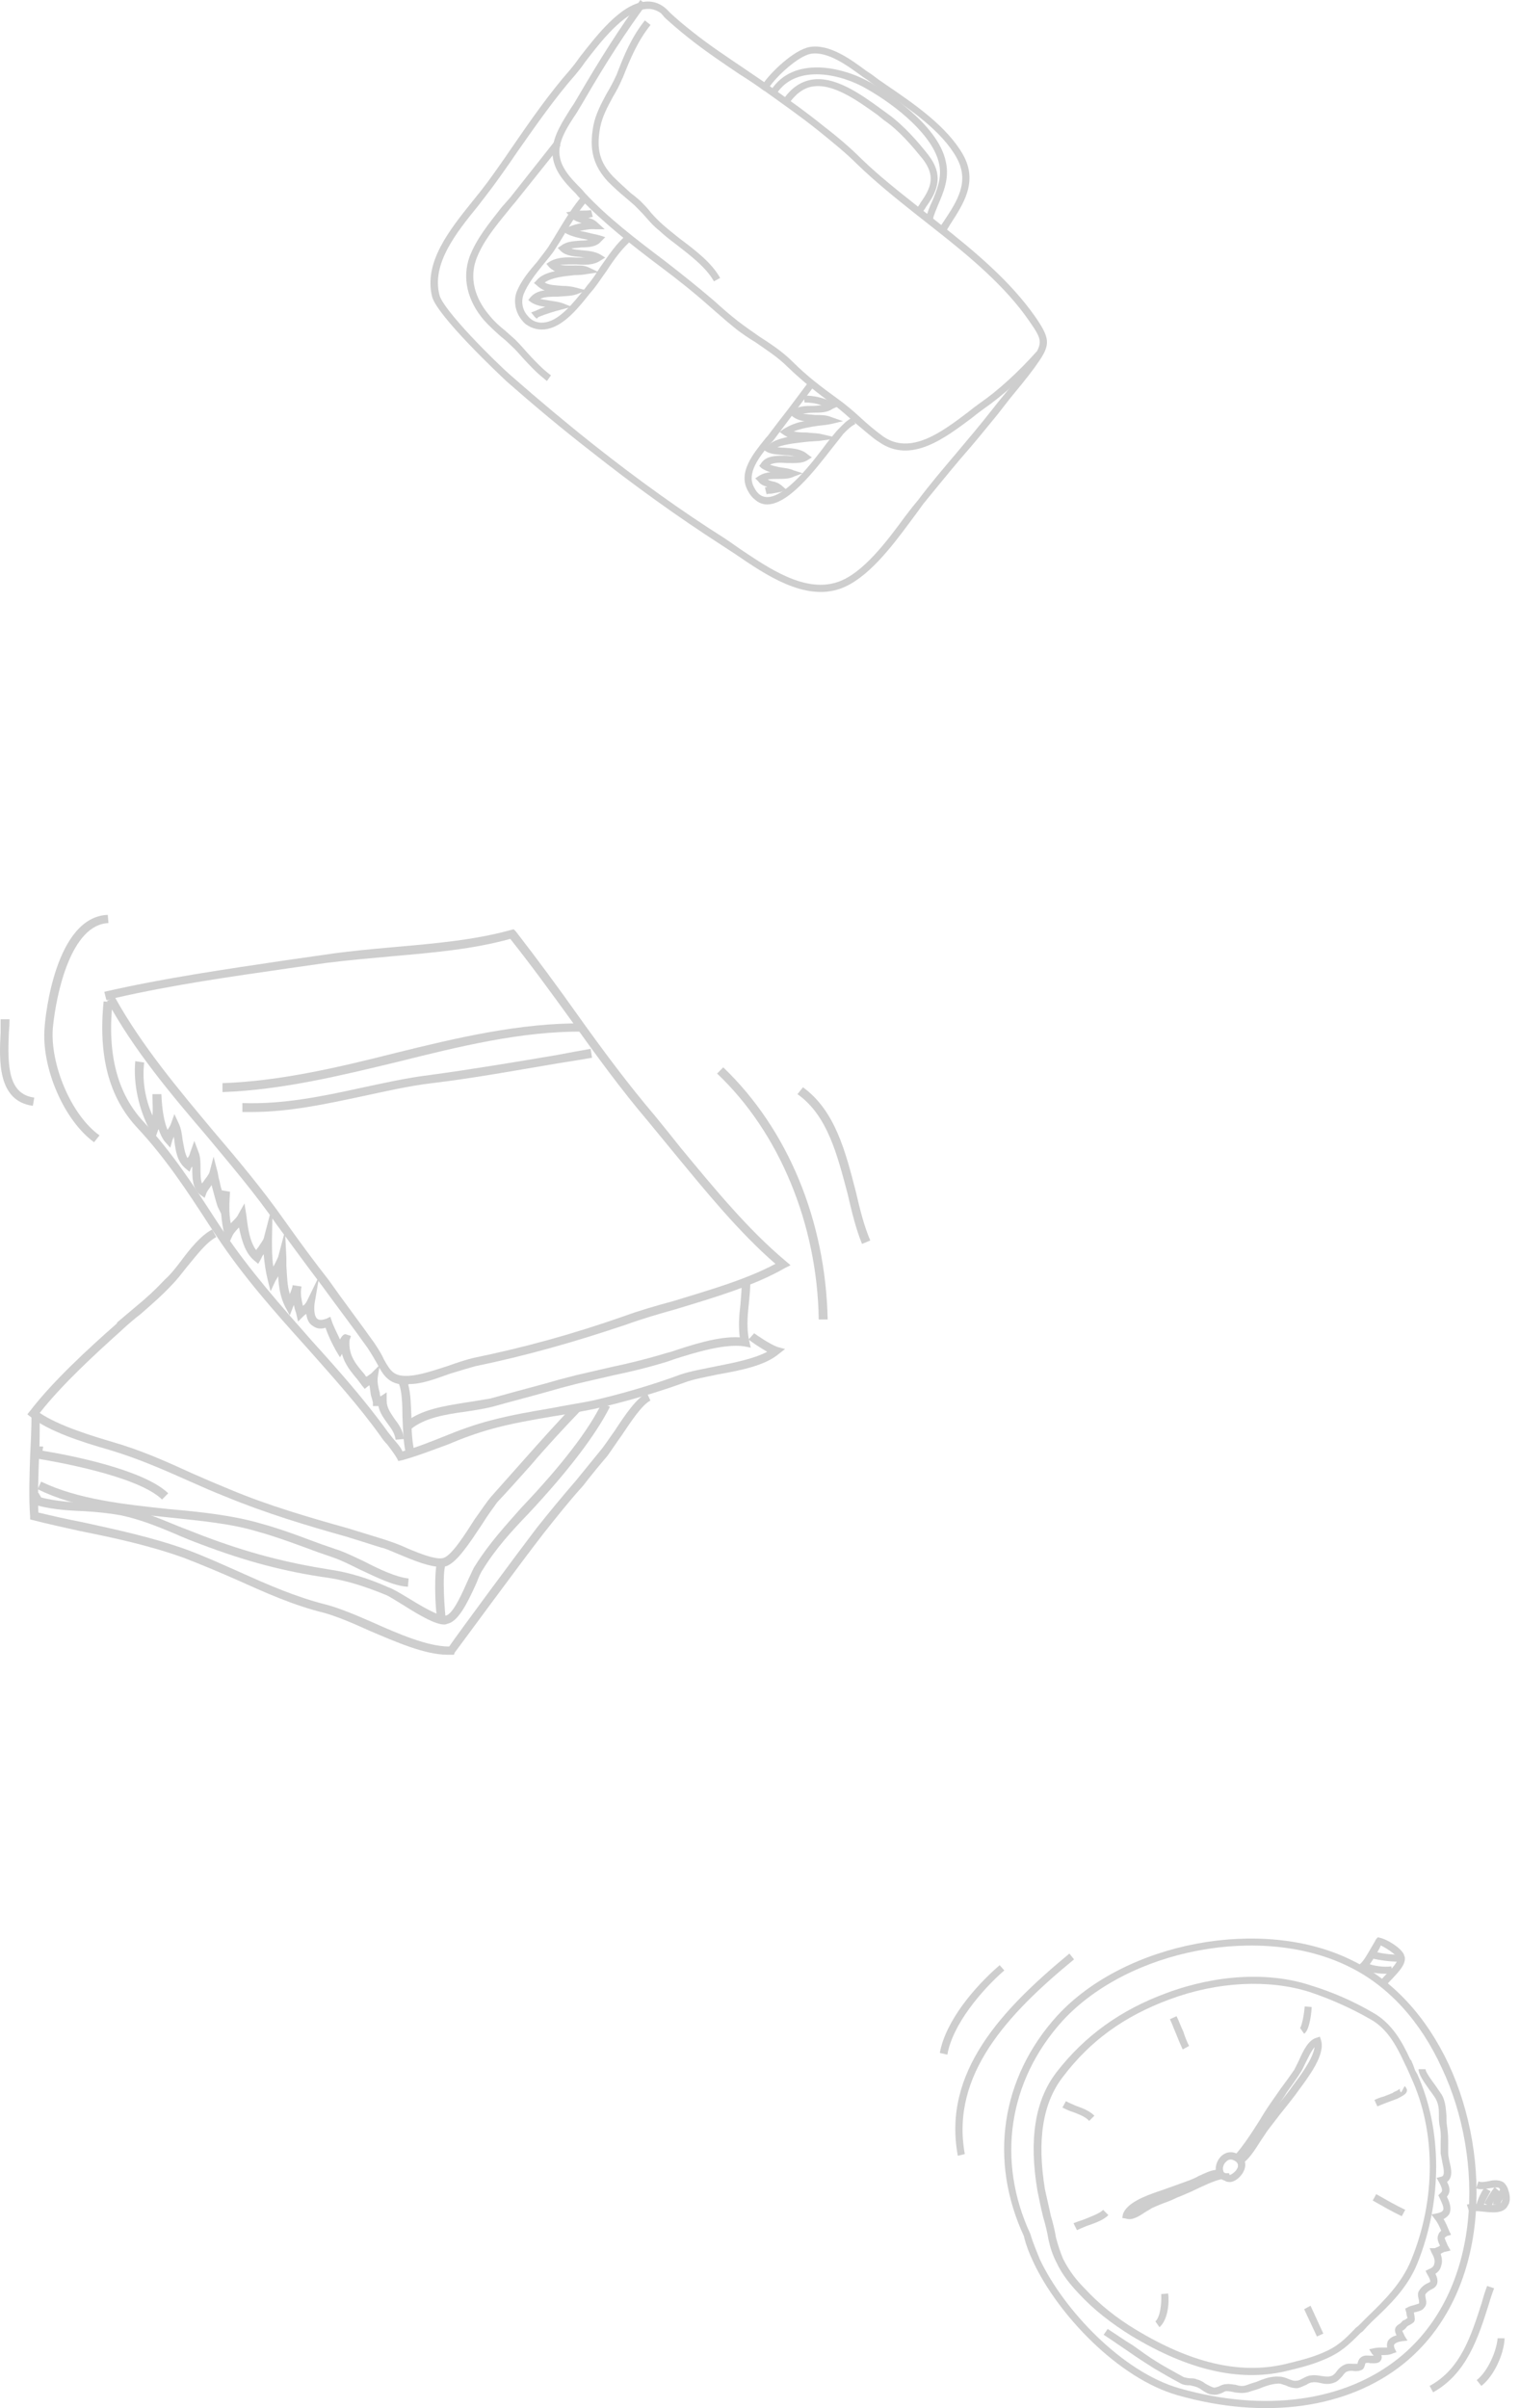 <svg width="113" height="179" viewBox="0 0 113 179" fill="none" xmlns="http://www.w3.org/2000/svg">
<g opacity="0.5">
<path fill-rule="evenodd" clip-rule="evenodd" d="M30.224 102.933C28.896 102.933 28.487 102.218 28.028 101.35C27.823 100.992 27.619 100.635 27.313 100.175C26.189 98.592 25.015 97.06 23.942 95.579C22.819 94.098 21.695 92.566 20.572 91.034C18.989 88.736 17.15 86.591 15.414 84.497C12.707 81.331 9.95 78.063 7.958 74.386L8.214 74.284C8.111 74.318 8.009 74.335 7.907 74.335L7.754 73.722C12.197 72.701 16.844 72.037 21.287 71.373C22.24 71.237 23.193 71.101 24.147 70.965C25.832 70.709 27.568 70.556 29.253 70.403C32.164 70.147 35.228 69.892 37.986 69.126L38.19 69.075L38.343 69.228C39.927 71.271 41.51 73.416 42.991 75.51C44.778 78.012 46.668 80.565 48.71 82.965C49.323 83.714 49.953 84.497 50.6 85.314C53.051 88.276 55.604 91.392 58.413 93.741L58.771 94.047L58.362 94.251C56.064 95.579 53.102 96.447 50.242 97.315C48.966 97.673 47.74 98.03 46.617 98.439C42.684 99.767 39.059 100.788 35.331 101.554C34.769 101.707 34.105 101.912 33.441 102.116C32.42 102.473 31.398 102.882 30.428 102.882C30.36 102.916 30.292 102.933 30.224 102.933ZM8.571 74.182C10.563 77.757 13.269 80.974 15.874 84.089C17.661 86.183 19.5 88.379 21.083 90.626C22.206 92.209 23.33 93.741 24.453 95.171C25.526 96.703 26.7 98.235 27.823 99.818C28.13 100.277 28.385 100.686 28.538 101.043C29.049 101.963 29.305 102.32 30.377 102.269C31.245 102.218 32.266 101.86 33.237 101.554C33.952 101.299 34.565 101.094 35.177 100.941C38.905 100.175 42.48 99.205 46.412 97.826C47.536 97.418 48.761 97.06 50.089 96.703C52.745 95.885 55.451 95.12 57.647 93.945C54.941 91.596 52.489 88.583 50.089 85.672C49.442 84.889 48.812 84.123 48.2 83.374C46.157 80.974 44.267 78.369 42.48 75.867C40.999 73.824 39.518 71.781 37.935 69.79C35.177 70.556 32.215 70.811 29.305 71.067C27.619 71.22 25.883 71.373 24.249 71.577C23.296 71.713 22.342 71.85 21.389 71.986C17.15 72.599 12.81 73.211 8.571 74.182Z" fill="#9E9E9E"/>
<path d="M29.611 108.601L29.509 108.397C29.305 108.04 29.05 107.733 28.794 107.376C28.624 107.206 28.471 107.018 28.335 106.814C26.701 104.516 24.709 102.32 22.768 100.124C20.419 97.52 18.019 94.813 16.079 91.851L15.568 91.085C13.883 88.481 12.3 86.081 10.206 83.834C8.112 81.587 7.295 78.522 7.703 74.437L8.367 74.488C7.959 78.369 8.725 81.28 10.665 83.374C12.81 85.672 14.393 88.123 16.079 90.728L16.589 91.494C18.53 94.404 20.93 97.111 23.228 99.716C25.169 101.86 27.16 104.107 28.846 106.457C28.982 106.627 29.118 106.797 29.254 106.967C29.509 107.274 29.765 107.529 29.918 107.886C30.99 107.58 32.012 107.171 33.033 106.763C34.157 106.303 35.28 105.895 36.455 105.588C37.987 105.18 39.519 104.924 41 104.669C42.021 104.465 43.042 104.312 44.064 104.107C46.055 103.648 48.404 102.984 50.6 102.167C51.366 101.911 52.286 101.758 53.256 101.554C54.584 101.299 56.065 100.992 57.035 100.482C56.422 100.124 55.809 99.716 55.656 99.562L56.065 99.103C56.269 99.256 57.239 99.92 57.801 100.124L58.363 100.277L57.903 100.635C56.882 101.503 55.094 101.86 53.358 102.167C52.388 102.371 51.52 102.524 50.856 102.78C48.609 103.597 46.209 104.261 44.217 104.72C43.196 104.924 42.123 105.129 41.102 105.282C39.621 105.537 38.089 105.793 36.608 106.201C35.484 106.508 34.361 106.916 33.288 107.376C32.165 107.784 30.99 108.244 29.867 108.55L29.611 108.601Z" fill="#9E9E9E"/>
<path d="M30.584 106.201L30.176 105.69C31.35 104.771 32.984 104.516 34.568 104.261C35.231 104.158 35.895 104.056 36.457 103.954C37.734 103.597 39.062 103.239 40.389 102.882C41.206 102.643 42.023 102.422 42.841 102.218C43.709 102.014 44.628 101.809 45.496 101.605C46.722 101.35 47.947 101.043 49.173 100.686C49.377 100.618 49.616 100.55 49.888 100.482C51.42 99.971 53.412 99.307 54.995 99.409C54.893 98.592 54.944 97.775 55.046 96.958C55.097 96.345 55.148 95.732 55.148 95.119L55.761 95.068C55.812 95.732 55.71 96.396 55.659 97.009C55.556 97.979 55.505 98.847 55.71 99.716L55.812 100.175L55.301 100.073C53.871 99.869 51.675 100.533 50.092 101.043C49.82 101.145 49.565 101.231 49.326 101.299C48.152 101.656 46.875 101.963 45.649 102.218C44.781 102.422 43.862 102.626 42.994 102.831C42.177 103.035 41.36 103.256 40.542 103.495C39.266 103.852 37.887 104.209 36.61 104.567C35.998 104.72 35.334 104.822 34.67 104.924C33.138 105.129 31.606 105.384 30.584 106.201Z" fill="#9E9E9E"/>
<path d="M30.277 108.397C29.971 107.478 29.971 106.354 29.919 105.282C29.919 104.312 29.868 103.392 29.664 102.882L30.226 102.626C30.532 103.239 30.532 104.209 30.583 105.282C30.583 106.303 30.634 107.376 30.89 108.193L30.277 108.397Z" fill="#9E9E9E"/>
<path d="M29.41 107.018C29.359 106.559 29.103 106.201 28.797 105.793C28.542 105.435 28.235 105.027 28.133 104.516C28.099 104.516 28.048 104.516 27.98 104.516H27.724V104.261C27.691 104.09 27.639 103.903 27.571 103.699C27.537 103.461 27.503 103.222 27.469 102.984C27.435 102.984 27.401 103.001 27.367 103.035L27.112 103.239L26.907 102.984C26.805 102.848 26.703 102.712 26.601 102.575C26.141 102.014 25.631 101.452 25.427 100.635L25.273 100.89L24.967 100.379C24.712 99.92 24.405 99.307 24.201 98.694C23.741 98.847 23.435 98.694 23.23 98.541C22.975 98.388 22.822 98.081 22.771 97.673C22.669 97.724 22.618 97.775 22.567 97.826L22.158 98.235L22.005 97.571C21.937 97.4 21.886 97.213 21.852 97.009C21.818 97.043 21.801 97.077 21.801 97.111L21.545 97.775L21.188 97.111C20.83 96.396 20.728 95.63 20.677 94.864C20.609 95 20.541 95.119 20.473 95.222L20.115 95.988L19.911 95.171C19.758 94.558 19.656 93.894 19.605 93.23C19.503 93.332 19.451 93.485 19.4 93.587L19.196 93.945L18.89 93.689C18.226 93.128 17.971 92.209 17.766 91.238C17.562 91.443 17.358 91.698 17.307 91.8L16.949 92.566L16.694 91.8C16.541 91.238 16.49 90.728 16.439 90.217L16.183 89.706C16.03 89.247 15.877 88.634 15.724 88.072C15.724 88.106 15.707 88.14 15.672 88.174C15.57 88.327 15.417 88.532 15.366 88.634L15.213 89.042L14.855 88.787C14.294 88.327 14.294 87.51 14.294 86.847C14.294 86.812 14.294 86.778 14.294 86.744C14.26 86.744 14.243 86.744 14.243 86.744L14.089 87.102L13.783 86.847C13.17 86.336 13.068 85.57 12.966 84.855C12.966 84.753 12.949 84.633 12.915 84.497C12.881 84.6 12.847 84.685 12.813 84.753L12.659 85.314L12.251 84.855C12.081 84.65 11.928 84.344 11.791 83.936C11.757 83.97 11.74 84.004 11.74 84.038L11.485 84.753L11.178 84.089C10.31 82.455 9.902 80.565 10.055 78.88L10.719 78.982C10.566 80.259 10.77 81.638 11.332 82.914C11.383 82.455 11.332 81.944 11.332 81.433V81.331H11.996C12.047 82.506 12.2 83.374 12.455 83.987C12.557 83.834 12.659 83.68 12.711 83.527L12.966 82.812L13.272 83.476C13.477 83.885 13.528 84.344 13.579 84.753C13.681 85.263 13.732 85.723 13.936 86.08C14.038 85.978 14.089 85.876 14.14 85.672L14.447 84.804L14.753 85.621C14.906 85.978 14.906 86.438 14.906 86.847C14.906 87.255 14.906 87.663 15.009 87.97C15.077 87.902 15.128 87.834 15.162 87.766C15.315 87.561 15.519 87.306 15.57 87.153L15.877 85.978L16.183 87.153C16.217 87.391 16.268 87.629 16.336 87.868C16.37 88.072 16.422 88.276 16.49 88.481L17.102 88.583C17.051 89.349 17 90.166 17.154 90.932C17.188 90.898 17.222 90.864 17.256 90.83C17.46 90.626 17.664 90.421 17.715 90.268L18.175 89.451L18.328 90.421C18.43 91.34 18.583 92.311 19.043 92.924C19.077 92.855 19.128 92.787 19.196 92.719C19.349 92.464 19.554 92.209 19.605 92.055L20.269 89.502L20.218 92.157C20.218 92.821 20.218 93.536 20.32 94.149C20.473 93.894 20.575 93.638 20.677 93.434L21.188 91.494L21.29 93.485C21.29 93.689 21.29 93.894 21.29 94.098C21.341 94.813 21.341 95.528 21.545 96.192C21.647 95.936 21.75 95.681 21.75 95.528L22.413 95.63C22.311 96.141 22.413 96.6 22.516 97.06C22.618 97.009 22.72 96.907 22.822 96.703L23.741 94.813L23.384 96.907C23.333 97.418 23.384 97.877 23.588 98.03C23.792 98.183 24.048 98.081 24.252 98.03L24.558 97.877L24.66 98.183C24.814 98.643 25.069 99.103 25.273 99.562C25.529 99.103 25.682 99.154 25.784 99.205L26.09 99.307L25.988 99.613C25.886 100.737 26.448 101.401 27.112 102.167C27.146 102.235 27.18 102.286 27.214 102.32C27.248 102.32 27.265 102.32 27.265 102.32C27.367 102.269 27.469 102.167 27.571 102.116L28.235 101.452L28.082 102.371C28.031 102.729 28.133 103.188 28.235 103.546C28.235 103.648 28.252 103.733 28.286 103.801L28.746 103.495V104.107C28.746 104.618 29.001 104.976 29.308 105.435C29.614 105.844 29.971 106.303 30.023 106.967L29.41 107.018Z" fill="#9E9E9E"/>
<path d="M16.539 81.178V80.514C20.829 80.361 25.169 79.339 29.408 78.267C33.953 77.143 38.703 76.02 43.35 76.071V76.684C38.805 76.633 34.055 77.807 29.561 78.931C25.323 79.952 20.931 81.025 16.539 81.178Z" fill="#9E9E9E"/>
<path d="M18.683 82.659C18.479 82.659 18.258 82.659 18.02 82.659V81.995C21.084 82.097 23.994 81.484 26.803 80.872C28.488 80.514 30.276 80.106 32.012 79.901C35.025 79.493 38.396 78.931 41.409 78.42C42.294 78.25 43.128 78.097 43.911 77.961L44.013 78.625C43.23 78.761 42.396 78.897 41.511 79.033C38.498 79.544 35.127 80.157 32.114 80.514C30.378 80.718 28.642 81.127 26.956 81.484C24.301 82.046 21.543 82.659 18.683 82.659Z" fill="#9E9E9E"/>
<path d="M6.992 84.906C4.745 83.272 3.059 79.34 3.315 76.378C3.366 75.509 4.132 68.156 8.013 68.002L8.064 68.615C5.306 68.717 4.183 73.773 3.927 76.429C3.723 79.135 5.306 82.914 7.4 84.395L6.992 84.906Z" fill="#9E9E9E"/>
<path d="M2.445 82.199C-0.211 81.842 -0.058 78.778 0.045 76.735C0.045 76.395 0.045 76.071 0.045 75.765H0.709C0.709 76.071 0.691 76.412 0.657 76.786C0.555 79.237 0.606 81.331 2.547 81.587L2.445 82.199Z" fill="#9E9E9E"/>
<path d="M60.867 98.081C60.764 91.034 57.956 84.191 53.309 79.799L53.768 79.339C58.569 83.936 61.377 90.728 61.531 98.081H60.867Z" fill="#9E9E9E"/>
<path d="M64.085 92.464C63.626 91.34 63.319 90.064 63.013 88.736C62.247 85.876 61.532 82.914 59.285 81.331L59.694 80.82C62.094 82.557 62.86 85.621 63.626 88.583C63.932 89.91 64.239 91.136 64.698 92.208L64.085 92.464Z" fill="#9E9E9E"/>
<path d="M32.727 116.466C31.961 116.466 30.889 116.057 29.561 115.495C29.05 115.291 28.642 115.087 28.335 115.036C27.484 114.763 26.616 114.491 25.731 114.219C22.82 113.402 19.756 112.482 16.794 111.257C15.874 110.899 14.955 110.491 14.036 110.082C12.095 109.214 10.206 108.397 8.163 107.784C6.018 107.171 3.669 106.405 2.291 105.333L2.035 105.129L2.239 104.873C3.925 102.677 6.529 100.277 8.674 98.388L8.725 98.285C9.168 97.911 9.61 97.537 10.053 97.162C10.87 96.498 11.585 95.834 12.3 95.068C12.657 94.762 13.015 94.302 13.372 93.843C14.087 92.872 14.904 91.851 15.772 91.391L16.079 91.953C15.313 92.362 14.598 93.332 13.832 94.251C13.474 94.711 13.117 95.17 12.759 95.528C12.044 96.294 11.278 96.958 10.461 97.673C10.019 98.013 9.576 98.388 9.134 98.796L9.083 98.847C7.091 100.635 4.589 102.933 2.954 105.026C4.384 105.997 6.938 106.763 8.317 107.171C10.461 107.784 12.402 108.652 14.291 109.52C15.211 109.929 16.13 110.32 17.049 110.695C19.96 111.921 22.973 112.789 25.884 113.606C26.769 113.878 27.654 114.151 28.539 114.423C28.846 114.525 29.305 114.678 29.816 114.883C30.837 115.342 32.42 116.006 32.982 115.802C33.595 115.597 34.565 114.065 35.28 112.942C35.791 112.227 36.2 111.614 36.506 111.257C37.323 110.338 38.14 109.418 38.957 108.499C40.183 107.12 41.459 105.69 42.685 104.414L43.145 104.873C41.919 106.15 40.642 107.529 39.468 108.908C38.651 109.827 37.783 110.797 36.965 111.665C36.71 112.023 36.251 112.636 35.842 113.299C34.923 114.678 34.004 116.108 33.187 116.415C33.05 116.449 32.897 116.466 32.727 116.466Z" fill="#9E9E9E"/>
<path d="M33.288 123.002C31.603 123.002 29.509 122.083 27.466 121.215C26.241 120.653 25.015 120.143 24.096 119.887C21.798 119.326 19.653 118.355 17.61 117.436C16.333 116.874 15.006 116.313 13.678 115.802C11.124 114.883 8.52 114.321 5.967 113.81C4.843 113.555 3.618 113.3 2.443 112.993L2.239 112.942V112.738C2.137 111.308 2.188 109.776 2.239 108.244C2.29 107.223 2.341 106.201 2.341 105.231H2.954C2.954 106.201 2.954 107.274 2.903 108.295C2.851 109.674 2.8 111.104 2.851 112.431C3.924 112.687 5.047 112.942 6.12 113.146C8.673 113.708 11.329 114.27 13.882 115.189C15.261 115.7 16.589 116.313 17.865 116.874C19.908 117.794 22.002 118.713 24.249 119.275C25.219 119.53 26.445 120.041 27.721 120.602C29.662 121.47 31.807 122.39 33.39 122.39C34.054 121.419 38.395 115.547 39.876 113.606C40.846 112.38 41.867 111.155 42.838 110.031C43.45 109.282 44.046 108.55 44.625 107.835C44.931 107.478 45.289 106.916 45.697 106.354C46.463 105.18 47.331 103.903 48.098 103.546L48.353 104.107C47.74 104.414 46.923 105.639 46.208 106.712C45.8 107.274 45.442 107.835 45.136 108.244C44.523 108.959 43.927 109.691 43.348 110.44C42.327 111.563 41.357 112.789 40.386 114.015C38.752 116.108 33.85 122.798 33.799 122.849L33.748 123.002H33.594C33.492 123.002 33.39 123.002 33.288 123.002Z" fill="#9E9E9E"/>
<path d="M33.035 120.755C32.372 120.755 31.299 120.143 29.92 119.274C29.41 118.968 28.95 118.662 28.695 118.559C27.214 117.947 25.784 117.487 24.405 117.283C21.137 116.823 18.277 116.057 14.906 114.78C14.26 114.542 13.63 114.287 13.017 114.014C11.689 113.453 10.412 112.942 8.983 112.636C8.114 112.482 7.195 112.38 6.225 112.329C4.897 112.278 3.518 112.176 2.344 111.767L2.497 111.155C2.548 111.155 2.548 111.155 2.65 111.104C2.718 111.069 2.786 111.018 2.854 110.95L3.059 111.308C4.029 111.563 5.152 111.665 6.276 111.716C7.246 111.767 8.217 111.818 9.085 112.023C10.617 112.329 11.893 112.891 13.272 113.453C13.885 113.691 14.498 113.929 15.111 114.168C18.481 115.444 21.29 116.159 24.507 116.67C25.937 116.874 27.418 117.334 28.899 117.998C29.205 118.1 29.716 118.406 30.227 118.713C31.146 119.274 32.627 120.194 33.138 120.091C33.699 119.989 34.414 118.304 34.823 117.385C35.027 116.976 35.18 116.568 35.334 116.364C36.355 114.729 37.581 113.402 38.755 112.074C41.768 108.908 43.76 106.303 44.73 104.312L45.343 104.567C44.322 106.61 42.279 109.316 39.266 112.533C38.04 113.81 36.866 115.087 35.895 116.67C35.742 116.874 35.589 117.232 35.436 117.64C34.721 119.223 34.057 120.551 33.24 120.704C33.172 120.738 33.104 120.755 33.035 120.755Z" fill="#9E9E9E"/>
<path d="M32.933 120.704L32.575 120.602C32.541 120.568 32.524 120.5 32.524 120.398C32.32 119.53 32.269 116.67 32.524 116.006L33.137 116.261C32.831 116.976 33.086 119.989 33.137 120.347L32.831 120.398H33.137L32.933 120.704Z" fill="#9E9E9E"/>
<path d="M12.047 111.461C10.208 109.674 3.876 108.601 2.599 108.397L2.344 108.346V108.091C2.344 107.92 2.395 107.784 2.497 107.682C2.633 107.546 2.871 107.495 3.212 107.529L3.161 107.835C5.357 108.193 10.719 109.265 12.506 111.001L12.047 111.461Z" fill="#9E9E9E"/>
<path d="M30.326 117.947C29.254 117.896 27.977 117.232 26.752 116.67C26.037 116.313 25.322 115.955 24.709 115.751C23.994 115.512 23.279 115.257 22.564 114.985C21.441 114.576 20.317 114.168 19.194 113.861C17.202 113.248 14.904 113.044 12.504 112.789C9.133 112.431 5.661 112.125 2.801 110.695L3.056 110.133C5.814 111.461 9.235 111.819 12.555 112.176C14.904 112.38 17.304 112.636 19.398 113.248C20.521 113.555 21.696 113.963 22.768 114.372C23.483 114.644 24.198 114.9 24.913 115.138C25.577 115.342 26.292 115.7 27.058 116.057C28.233 116.67 29.458 117.232 30.377 117.334L30.326 117.947Z" fill="#9E9E9E"/>
</g>
<g opacity="0.5">
<path d="M68.853 16.117C68.979 15.739 69.106 15.36 69.274 15.024C69.653 14.14 70.031 13.214 69.821 12.204C69.4 10.101 66.665 7.871 64.435 6.608C62.584 5.514 59.218 4.715 57.745 6.945L57.324 6.692C59.007 4.126 62.668 4.967 64.73 6.145C65.529 6.608 69.779 9.175 70.326 12.078C70.578 13.256 70.157 14.266 69.737 15.234C69.611 15.57 69.442 15.907 69.358 16.286L68.853 16.117Z" fill="#9E9E9E"/>
<path fill-rule="evenodd" clip-rule="evenodd" d="M43.861 33.495C41.8 31.896 39.738 30.171 37.676 28.362C37.087 27.815 32.501 23.481 32.122 22.05C31.491 19.484 33.427 17.085 35.11 14.982C35.502 14.505 35.867 14.042 36.204 13.593C36.821 12.752 37.424 11.896 38.013 11.026C39.401 9.007 40.832 6.945 42.389 5.178C42.557 4.967 42.81 4.673 43.062 4.294C44.282 2.737 46.092 0.339 47.901 0.129C48.616 0.044 49.247 0.297 49.794 0.928C50.271 1.377 50.832 1.854 51.477 2.359C52.74 3.368 54.086 4.252 55.264 5.052C55.937 5.514 56.569 5.935 57.115 6.314L57.158 6.356C58.504 7.324 59.893 8.291 61.239 9.385C62.333 10.227 63.259 11.026 64.058 11.826C65.405 13.13 66.919 14.308 68.35 15.444L69.738 16.538C72.516 18.726 75.124 20.914 76.975 23.565C78.196 25.332 78.07 25.711 76.891 27.352C76.302 28.151 75.671 28.909 75.082 29.624C74.773 30.017 74.479 30.395 74.198 30.76C73.273 31.896 72.347 33.032 71.421 34.084C70.496 35.178 69.57 36.314 68.644 37.45C68.364 37.843 68.055 38.264 67.719 38.713C66.288 40.648 64.479 43.046 62.459 43.762C59.808 44.687 56.947 42.752 54.675 41.195C54.282 40.943 53.918 40.704 53.581 40.48C50.383 38.418 47.101 36.062 43.861 33.495ZM49.121 0.97C48.756 0.718 48.378 0.62 47.985 0.676C46.386 0.844 44.577 3.2 43.483 4.631C43.23 5.009 42.978 5.304 42.81 5.514C41.253 7.282 39.822 9.343 38.434 11.321C37.845 12.191 37.242 13.046 36.624 13.888C36.288 14.336 35.923 14.813 35.53 15.318C33.889 17.338 32.08 19.61 32.669 21.924C32.922 23.018 36.751 26.847 38.013 27.941C40.075 29.75 42.136 31.476 44.156 33.074C47.396 35.641 50.678 37.997 53.876 40.017C54.212 40.241 54.577 40.494 54.97 40.774C57.158 42.247 59.85 44.098 62.291 43.257C64.142 42.626 65.909 40.269 67.298 38.376C67.635 37.927 67.957 37.52 68.266 37.156C69.149 35.978 70.117 34.842 71.043 33.748C71.926 32.696 72.894 31.56 73.778 30.424C74.058 30.059 74.353 29.694 74.661 29.33C75.293 28.572 75.882 27.815 76.471 27.057C77.565 25.501 77.565 25.374 76.513 23.86C74.746 21.293 72.137 19.105 69.402 16.959L68.013 15.865C66.583 14.729 65.068 13.509 63.721 12.204C62.922 11.405 61.996 10.648 60.902 9.764C59.598 8.712 58.209 7.744 56.863 6.777L56.779 6.735C56.274 6.356 55.643 5.935 54.97 5.514C53.791 4.715 52.403 3.789 51.141 2.779C50.51 2.275 49.92 1.77 49.416 1.307C49.303 1.167 49.205 1.054 49.121 0.97Z" fill="#9E9E9E"/>
<path d="M64.732 32.401C64.311 32.065 63.933 31.728 63.512 31.391C63.007 30.928 62.502 30.466 61.913 30.045C60.693 29.161 59.641 28.32 58.547 27.268C57.832 26.553 57.032 26.048 56.191 25.459C55.644 25.122 55.055 24.743 54.508 24.28C53.877 23.776 53.33 23.271 52.74 22.766C51.604 21.756 50.342 20.746 49.038 19.778C46.976 18.221 44.872 16.581 43.105 14.729C42.993 14.617 42.895 14.505 42.81 14.393C41.927 13.509 40.959 12.499 41.085 11.069C41.169 10.017 41.843 9.007 42.39 8.123C42.586 7.843 42.754 7.576 42.895 7.324C44.662 4.294 46.135 1.98 47.607 0.002L48.028 0.339C46.597 2.275 45.083 4.589 43.358 7.576C43.189 7.857 43.021 8.137 42.853 8.418C42.264 9.301 41.674 10.185 41.59 11.111C41.506 12.289 42.348 13.172 43.189 14.014C43.301 14.126 43.4 14.238 43.484 14.351C45.209 16.202 47.313 17.801 49.374 19.358C50.679 20.367 51.941 21.377 53.119 22.387C53.666 22.892 54.255 23.397 54.844 23.86C55.391 24.28 55.938 24.659 56.485 25.038C57.327 25.585 58.168 26.132 58.926 26.889C59.978 27.941 61.029 28.741 62.25 29.624C62.839 30.045 63.386 30.508 63.891 30.971C64.48 31.518 65.027 31.98 65.658 32.443C67.72 33.874 70.076 32.065 71.969 30.634C72.278 30.381 72.572 30.157 72.853 29.961C74.199 29.035 75.756 27.605 77.061 26.132L77.439 26.511C76.135 27.983 74.536 29.414 73.147 30.381C72.867 30.578 72.572 30.802 72.264 31.055C70.244 32.569 67.72 34.505 65.363 32.864C65.139 32.724 64.929 32.569 64.732 32.401Z" fill="#9E9E9E"/>
<path d="M69.823 16.959C69.935 16.791 70.047 16.622 70.16 16.454C71.169 14.94 72.095 13.509 71.127 11.742C70.034 9.764 67.719 8.165 65.657 6.777C65.237 6.496 64.844 6.216 64.479 5.935L64.101 5.683C63.007 4.883 61.534 3.789 60.272 4C59.346 4.168 57.705 5.683 57.158 6.524L56.695 6.272C57.242 5.43 59.01 3.705 60.188 3.495C61.66 3.242 63.259 4.42 64.395 5.262L64.774 5.514C65.139 5.795 65.531 6.075 65.952 6.356C68.056 7.786 70.412 9.427 71.59 11.489C72.726 13.509 71.632 15.15 70.623 16.707C70.51 16.903 70.398 17.085 70.286 17.254L69.823 16.959Z" fill="#9E9E9E"/>
<path d="M68.477 15.907L68.098 15.528C68.224 15.402 68.35 15.234 68.435 15.066C69.276 13.887 69.528 13.046 68.603 11.826C67.846 10.9 66.878 9.722 65.7 8.922L65.237 8.544C63.764 7.492 61.913 6.145 60.356 6.44C59.683 6.566 59.094 7.029 58.589 7.786L58.168 7.492C58.729 6.622 59.43 6.103 60.272 5.935C62.039 5.598 63.974 6.987 65.531 8.123L65.994 8.46C67.214 9.343 68.266 10.563 69.024 11.531C70.118 12.962 69.781 14.098 68.855 15.36C68.771 15.528 68.603 15.739 68.477 15.907Z" fill="#9E9E9E"/>
<path d="M39.107 24.112C38.995 24.028 38.897 23.93 38.813 23.817C38.308 23.228 38.139 22.345 38.434 21.63C38.771 20.83 39.36 20.115 39.949 19.442C40.285 18.979 40.622 18.6 40.874 18.179C41.071 17.871 41.267 17.548 41.464 17.211C42.053 16.244 42.642 15.276 43.315 14.519L43.694 14.897C43.062 15.613 42.473 16.538 41.926 17.464C41.73 17.8 41.52 18.137 41.295 18.474C41.043 18.895 40.664 19.315 40.327 19.736C39.78 20.409 39.233 21.125 38.939 21.84C38.728 22.387 38.813 23.018 39.233 23.481C39.57 23.902 40.075 24.07 40.622 23.944C41.674 23.733 42.684 22.429 43.441 21.503L43.694 21.167C44.03 20.788 44.325 20.325 44.619 19.862C45.25 18.979 45.839 18.053 46.639 17.422L46.975 17.843C46.26 18.432 45.629 19.315 45.082 20.157C44.745 20.62 44.451 21.082 44.114 21.503L43.862 21.798C43.062 22.808 41.968 24.196 40.706 24.449C40.159 24.575 39.57 24.449 39.107 24.112Z" fill="#9E9E9E"/>
<path d="M56.147 37.156C55.923 36.987 55.74 36.763 55.6 36.483C54.843 35.136 55.979 33.748 56.821 32.696C56.905 32.583 56.989 32.485 57.073 32.401C57.578 31.728 58.083 31.069 58.588 30.424C59.093 29.75 59.597 29.077 60.102 28.404L60.523 28.698C60.018 29.372 59.513 30.045 59.008 30.718C58.504 31.391 57.999 32.064 57.494 32.738C57.41 32.822 57.311 32.92 57.199 33.032C56.442 34 55.474 35.178 56.063 36.23C56.288 36.679 56.582 36.917 56.947 36.945C58.335 37.072 60.397 34.379 61.491 32.906C61.87 32.443 62.122 32.106 62.333 31.896C62.711 31.517 62.922 31.265 63.342 31.055L63.595 31.517C63.258 31.686 63.048 31.896 62.711 32.233C62.543 32.443 62.248 32.822 61.912 33.243C60.565 34.968 58.546 37.618 56.905 37.492C56.624 37.464 56.372 37.352 56.147 37.156Z" fill="#9E9E9E"/>
<path d="M53.075 20.914C52.486 19.862 51.308 18.979 50.172 18.095C49.751 17.787 49.359 17.464 48.994 17.127C48.615 16.833 48.321 16.496 48.026 16.16C47.774 15.865 47.479 15.571 47.185 15.276C46.988 15.108 46.778 14.925 46.554 14.729C46.091 14.35 45.628 13.93 45.207 13.509C44.113 12.331 43.777 11.111 44.113 9.343C44.282 8.46 44.702 7.702 45.081 6.987C45.333 6.566 45.586 6.103 45.796 5.641L45.838 5.556C46.385 4.126 46.932 2.779 47.942 1.517L48.363 1.854C47.395 3.074 46.89 4.294 46.301 5.767L46.259 5.851C46.049 6.356 45.796 6.819 45.544 7.239C45.165 7.955 44.786 8.628 44.618 9.47C44.324 11.068 44.576 12.078 45.586 13.13C46.007 13.551 46.427 13.93 46.89 14.35C47.115 14.519 47.339 14.701 47.563 14.897C47.858 15.192 48.153 15.486 48.405 15.823C48.7 16.16 48.994 16.454 49.331 16.749C49.667 17.043 50.088 17.38 50.509 17.716C51.687 18.6 52.907 19.526 53.538 20.662L53.075 20.914Z" fill="#9E9E9E"/>
<path d="M39.905 23.691C39.877 23.663 39.862 23.649 39.862 23.649C39.82 23.607 39.736 23.565 39.694 23.481L39.484 23.228L39.82 23.102C40.045 22.99 40.283 22.892 40.536 22.807C40.199 22.765 39.82 22.681 39.484 22.471L39.273 22.302L39.442 22.092C39.694 21.797 40.073 21.629 40.494 21.587C40.269 21.503 40.073 21.377 39.905 21.209L39.694 21.04L39.862 20.872C40.199 20.451 40.704 20.283 41.251 20.157C41.083 20.072 40.943 19.974 40.83 19.862L40.62 19.61L40.872 19.441C41.461 19.105 42.177 19.105 42.85 19.147C43.074 19.147 43.299 19.147 43.523 19.147C43.411 19.147 43.299 19.133 43.187 19.105C42.639 19.063 42.05 19.02 41.672 18.642L41.461 18.431L41.714 18.263C42.135 17.927 42.682 17.927 43.187 17.884C43.383 17.884 43.565 17.87 43.733 17.842C43.706 17.842 43.663 17.828 43.607 17.8C43.102 17.716 42.555 17.59 42.135 17.38L41.672 17.127L42.177 16.917C42.513 16.748 42.85 16.664 43.229 16.58C42.976 16.496 42.682 16.412 42.429 16.159L42.093 15.781L42.597 15.697C42.808 15.654 43.06 15.654 43.271 15.654C43.523 15.654 43.733 15.654 43.944 15.612L44.07 16.117C43.958 16.145 43.846 16.173 43.733 16.201C43.986 16.243 44.238 16.37 44.449 16.58L44.954 17.043H44.281C43.902 17.001 43.481 17.085 43.102 17.169C43.299 17.197 43.509 17.239 43.733 17.295C44.028 17.38 44.323 17.422 44.617 17.506L44.996 17.632L44.701 17.927C44.365 18.347 43.776 18.389 43.229 18.389C42.934 18.431 42.682 18.431 42.471 18.474C42.682 18.558 42.976 18.558 43.229 18.6C43.733 18.642 44.238 18.684 44.659 18.936L44.996 19.147L44.659 19.357C44.112 19.736 43.439 19.694 42.808 19.652C42.387 19.652 42.008 19.652 41.63 19.694C41.882 19.736 42.177 19.736 42.471 19.736C42.892 19.736 43.355 19.694 43.733 19.862L44.533 20.241L43.649 20.367C43.369 20.423 43.06 20.451 42.724 20.451C41.924 20.535 41.041 20.619 40.494 20.998C40.83 21.209 41.335 21.208 41.798 21.25C42.135 21.25 42.513 21.293 42.808 21.377L43.607 21.587L42.85 21.882C42.471 22.008 42.008 22.008 41.504 22.05C40.999 22.05 40.494 22.05 40.157 22.218C40.367 22.26 40.62 22.302 40.872 22.345C41.167 22.387 41.461 22.429 41.756 22.513L42.513 22.807L41.714 23.018C41.209 23.144 40.536 23.354 40.031 23.565L39.905 23.691Z" fill="#9E9E9E"/>
<path d="M56.99 36.735L56.864 36.23C56.92 36.23 56.976 36.216 57.032 36.188C56.78 36.104 56.527 36.02 56.359 35.767L56.148 35.557L56.401 35.388C56.653 35.22 56.948 35.136 57.285 35.094C57.032 35.052 56.822 34.925 56.611 34.799L56.443 34.631L56.569 34.463C56.948 33.831 57.789 33.874 58.505 33.874C58.701 33.902 58.897 33.916 59.094 33.916C58.841 33.874 58.589 33.831 58.336 33.831C57.916 33.789 57.453 33.789 57.074 33.621L56.78 33.453L56.99 33.2C57.327 32.822 57.916 32.611 58.547 32.485C58.435 32.429 58.336 32.373 58.252 32.317L57.958 32.106L58.252 31.896C58.715 31.602 59.262 31.391 59.809 31.307C59.472 31.265 59.136 31.139 58.883 30.928L58.631 30.718L58.883 30.55C59.304 30.171 59.893 30.171 60.44 30.171C60.651 30.171 60.903 30.129 61.071 30.129C60.651 29.96 60.146 29.918 59.809 29.918L59.767 29.413C60.356 29.371 61.408 29.582 61.955 29.96L62.292 30.213L61.913 30.381C61.492 30.676 60.987 30.676 60.482 30.676C60.188 30.676 59.935 30.718 59.683 30.76C59.977 30.802 60.272 30.802 60.566 30.844C60.987 30.844 61.45 30.844 61.829 31.012L62.67 31.307L61.787 31.517C61.506 31.573 61.198 31.616 60.861 31.644C60.23 31.728 59.557 31.854 59.01 32.064C59.304 32.148 59.641 32.148 59.977 32.148C60.272 32.191 60.608 32.191 60.903 32.233L62.376 32.569L60.861 32.78C60.651 32.78 60.398 32.822 60.146 32.822C59.43 32.906 58.421 32.99 57.789 33.242C57.986 33.27 58.182 33.285 58.379 33.285C58.968 33.327 59.599 33.369 60.062 33.789L60.356 34L60.02 34.21C59.641 34.463 59.052 34.421 58.505 34.421C58 34.379 57.537 34.379 57.242 34.547C57.495 34.631 57.831 34.715 58.126 34.757C58.421 34.799 58.757 34.841 59.01 34.968L59.683 35.178L59.01 35.43C58.673 35.599 58.252 35.599 57.831 35.599C57.579 35.599 57.327 35.599 57.074 35.641C57.158 35.697 57.256 35.739 57.369 35.767C57.621 35.809 57.874 35.893 58.126 36.104L58.463 36.398L58.042 36.566C57.831 36.609 57.579 36.651 57.369 36.693C57.228 36.693 57.102 36.707 56.99 36.735Z" fill="#9E9E9E"/>
<path d="M40.454 28.151C39.865 27.689 39.36 27.142 38.855 26.595C38.56 26.258 38.266 25.922 37.929 25.627C37.705 25.402 37.466 25.192 37.214 24.996C36.793 24.617 36.372 24.238 35.994 23.818C34.731 22.345 34.353 20.662 34.9 19.105C35.405 17.759 36.372 16.581 37.298 15.402C37.523 15.15 37.733 14.912 37.929 14.687L41.253 10.479L41.674 10.816L38.308 15.024C38.112 15.248 37.915 15.487 37.719 15.739C36.793 16.875 35.867 18.011 35.405 19.273C34.773 21.041 35.615 22.555 36.414 23.481C36.751 23.902 37.13 24.238 37.551 24.575C37.803 24.799 38.056 25.024 38.308 25.248C38.645 25.585 38.939 25.922 39.234 26.258C39.781 26.847 40.328 27.436 40.959 27.899L40.664 28.32C40.58 28.264 40.51 28.208 40.454 28.151Z" fill="#9E9E9E"/>
</g>
<g opacity="0.5">
<path fill-rule="evenodd" clip-rule="evenodd" d="M107.708 153.462C110.905 160.374 110.818 170.482 104.339 175.708C100.192 179.035 94.058 179.898 87.536 178.041C83.13 176.788 78.638 172.037 76.823 168.149C76.507 167.487 76.276 166.868 76.132 166.292C76.132 166.263 76.132 166.248 76.132 166.248C73.497 160.59 74.404 154.456 78.594 149.834C83.648 144.348 93.886 142.404 100.538 145.73C103.562 147.199 106.024 149.877 107.708 153.462ZM77.299 167.933C79.07 171.691 83.432 176.313 87.665 177.523C94.015 179.337 99.976 178.516 103.994 175.276C110.257 170.223 110.343 160.417 107.19 153.722C105.592 150.223 103.216 147.631 100.322 146.206C93.843 142.966 83.907 144.866 78.983 150.223C74.966 154.672 74.059 160.59 76.607 166.076C76.78 166.68 77.039 167.285 77.299 167.933Z" fill="#9E9E9E"/>
<path fill-rule="evenodd" clip-rule="evenodd" d="M104.899 153.117C105.014 153.376 105.115 153.635 105.201 153.895L105.374 154.197C107.232 158.344 107.232 163.614 105.374 168.236C104.64 170.05 103.344 171.303 101.962 172.598C101.731 172.829 101.515 173.059 101.314 173.29L101.141 173.419C100.277 174.283 99.716 174.845 98.506 175.363C97.513 175.795 96.606 176.011 95.526 176.27C92.113 177.048 88.355 176.184 84.122 173.635C82.653 172.728 81.314 171.691 80.234 170.525C79.629 169.877 78.981 169.143 78.506 168.106C78.247 167.588 78.074 167.069 77.945 166.465C77.858 165.946 77.729 165.385 77.556 164.823C77.383 164.132 77.254 163.484 77.124 162.836C76.476 158.992 76.951 156.098 78.55 154.024C80.623 151.346 83.301 149.402 86.714 148.15C90.428 146.767 94.359 146.551 97.469 147.588C99.024 148.063 100.623 148.754 102.091 149.618C103.474 150.396 104.251 151.778 104.856 153.117H104.899ZM79.025 167.89C79.5 168.84 80.061 169.532 80.666 170.136C81.746 171.303 82.999 172.296 84.424 173.16C88.571 175.665 92.156 176.486 95.439 175.752C96.519 175.493 97.426 175.277 98.333 174.888C99.456 174.413 99.975 173.894 100.795 173.03L100.968 172.901C101.199 172.67 101.429 172.44 101.659 172.21C102.955 170.957 104.208 169.704 104.899 168.02C106.757 163.527 106.757 158.43 104.899 154.413L104.77 154.111C104.654 153.851 104.539 153.607 104.424 153.376C103.733 151.864 103.042 150.741 101.875 150.093C100.45 149.273 98.895 148.581 97.34 148.063C94.316 147.113 90.515 147.286 86.93 148.625C83.56 149.877 81.055 151.692 79.025 154.37C77.513 156.314 77.081 159.078 77.686 162.75C77.815 163.355 77.988 164.046 78.118 164.694C78.29 165.255 78.42 165.817 78.506 166.335C78.65 166.882 78.823 167.401 79.025 167.89Z" fill="#9E9E9E"/>
<path fill-rule="evenodd" clip-rule="evenodd" d="M92.502 160.59C92.588 160.762 92.602 160.95 92.545 161.151C92.415 161.713 91.767 162.274 91.335 162.188C91.22 162.188 91.134 162.159 91.076 162.102C90.774 162.015 90.515 161.842 90.428 161.54C90.299 161.151 90.428 160.633 90.774 160.287C91.033 160.028 91.422 159.899 91.811 160.028C92.156 160.158 92.372 160.374 92.502 160.59ZM91.422 161.67C91.508 161.67 91.94 161.41 92.026 161.065C92.026 160.978 92.113 160.719 91.638 160.546C91.465 160.489 91.306 160.532 91.162 160.676C90.947 160.849 90.86 161.194 90.947 161.367C90.947 161.454 90.99 161.497 91.119 161.54H91.379C91.379 161.626 91.422 161.67 91.422 161.67Z" fill="#9E9E9E"/>
<path fill-rule="evenodd" clip-rule="evenodd" d="M98.12 151.389L98.206 151.648C98.552 152.728 97.256 154.412 96.521 155.406L96.305 155.708C95.931 156.198 95.557 156.673 95.182 157.134C94.894 157.508 94.606 157.882 94.318 158.257C94.145 158.473 93.973 158.775 93.757 159.078C93.368 159.682 92.979 160.33 92.504 160.719L92.288 160.46C92.231 160.517 92.173 160.589 92.115 160.676L91.727 160.287C92.331 159.639 93.022 158.602 93.67 157.566C93.973 157.047 94.318 156.529 94.621 156.097C94.822 155.809 95.024 155.521 95.225 155.233C95.571 154.772 95.902 154.312 96.219 153.851C96.305 153.678 96.435 153.419 96.564 153.16C96.867 152.469 97.256 151.648 97.86 151.475L98.12 151.389ZM95.096 156.356C95.355 156.039 95.614 155.708 95.873 155.363L96.089 155.06C96.608 154.369 97.601 153.073 97.731 152.166C97.472 152.469 97.256 152.944 97.04 153.376C96.91 153.635 96.781 153.937 96.651 154.11C96.349 154.585 96.003 155.06 95.657 155.535C95.485 155.823 95.297 156.097 95.096 156.356Z" fill="#9E9E9E"/>
<path d="M90.734 161.454L90.863 161.972C90.215 162.102 89.438 162.49 88.617 162.879C88.228 163.052 87.84 163.225 87.494 163.354C87.264 163.47 87.033 163.57 86.803 163.657C86.4 163.801 86.011 163.959 85.637 164.132C85.55 164.175 85.377 164.305 85.205 164.391C84.686 164.737 84.168 165.082 83.693 164.909L83.434 164.866L83.477 164.607C83.736 163.743 85.161 163.225 86.025 162.922L86.284 162.836C86.688 162.692 87.091 162.548 87.494 162.404C87.811 162.289 88.127 162.174 88.444 162.059C88.66 161.972 88.876 161.886 89.092 161.756C89.567 161.54 90.086 161.281 90.518 161.281L90.561 161.497C90.618 161.468 90.676 161.454 90.734 161.454Z" fill="#9E9E9E"/>
<path d="M97.428 171.389L98.379 173.462L97.903 173.678L96.953 171.648L97.428 171.389Z" fill="#9E9E9E"/>
<path d="M87.491 149.92C87.664 150.266 87.793 150.654 87.966 151C88.081 151.374 88.225 151.734 88.398 152.08L87.923 152.339C87.75 151.965 87.592 151.59 87.448 151.216C87.275 150.827 87.145 150.439 86.973 150.093L87.448 149.877C87.477 149.877 87.491 149.891 87.491 149.92Z" fill="#9E9E9E"/>
<path d="M81.36 157.264L80.971 157.652C80.712 157.35 80.237 157.177 79.805 157.005C79.503 156.918 79.244 156.789 78.984 156.659L79.243 156.184C79.46 156.313 79.719 156.4 79.978 156.529C80.496 156.702 81.015 156.918 81.36 157.264Z" fill="#9E9E9E"/>
<path d="M86.845 170.482C86.931 171.13 86.845 172.426 86.197 172.987L85.894 172.555C86.24 172.253 86.37 171.259 86.326 170.525L86.845 170.482Z" fill="#9E9E9E"/>
<path d="M104.47 164.261L104.211 164.736C103.476 164.391 102.742 163.959 102.051 163.57L102.31 163.095C103.001 163.484 103.735 163.916 104.47 164.261Z" fill="#9E9E9E"/>
<path d="M97.512 149.186C97.512 149.445 97.383 150.914 96.951 151.173L96.648 150.741C96.778 150.612 96.951 149.748 96.994 149.143L97.512 149.186Z" fill="#9E9E9E"/>
<path d="M104.555 155.233C104.584 155.291 104.599 155.334 104.599 155.363C104.599 155.665 104.253 155.795 103.864 156.011L103.735 156.054C103.519 156.14 103.26 156.227 103.044 156.313C102.813 156.4 102.597 156.486 102.396 156.572L102.18 156.097C102.41 155.982 102.64 155.896 102.871 155.838C103.101 155.752 103.317 155.665 103.519 155.579L103.648 155.493C103.778 155.449 104.037 155.32 104.08 155.233C104.08 155.277 104.037 155.32 104.08 155.406C104.08 155.449 104.124 155.493 104.167 155.536L104.426 155.061C104.483 155.118 104.527 155.176 104.555 155.233Z" fill="#9E9E9E"/>
<path d="M82.396 164.65C82.094 164.996 81.403 165.255 80.755 165.471C80.453 165.601 80.237 165.687 80.064 165.773L79.805 165.255C80.021 165.169 80.28 165.082 80.539 164.996C81.057 164.78 81.792 164.521 82.008 164.261L82.396 164.65Z" fill="#9E9E9E"/>
<path d="M112.071 162.62C112.099 162.678 112.114 162.721 112.114 162.75C112.243 163.095 112.33 163.57 112.114 163.916C111.811 164.564 110.991 164.477 110.213 164.391C109.868 164.348 109.479 164.348 109.22 164.391L109.047 163.873C109.392 163.786 109.824 163.829 110.3 163.873C110.861 163.916 111.509 163.959 111.639 163.657C111.725 163.484 111.725 163.225 111.639 162.966C111.552 162.75 111.466 162.663 111.423 162.62C111.25 162.577 110.991 162.62 110.688 162.663C110.386 162.706 110.04 162.793 109.738 162.663L109.911 162.145C110.084 162.231 110.343 162.188 110.602 162.145C110.947 162.058 111.293 162.015 111.639 162.145C111.855 162.231 111.984 162.447 112.071 162.62Z" fill="#9E9E9E"/>
<path d="M104.381 145.298C104.381 145.356 104.395 145.399 104.424 145.428C104.554 145.989 103.992 146.551 103.517 147.069C103.344 147.242 103.214 147.372 103.128 147.501L102.696 147.156C102.783 147.026 102.955 146.853 103.128 146.681C103.43 146.378 103.949 145.817 103.906 145.557C103.819 145.298 103.085 144.823 102.653 144.607C102.595 144.751 102.523 144.895 102.437 145.039C102.135 145.557 101.789 146.162 101.4 146.465L101.055 146.033C101.357 145.817 101.659 145.255 101.962 144.737C102.091 144.521 102.221 144.305 102.307 144.132L102.437 144.002L102.61 144.046C103.042 144.132 104.122 144.737 104.381 145.298Z" fill="#9E9E9E"/>
<path d="M110.818 162.879C110.602 163.268 110.343 163.7 110.257 164.088L109.738 164.002C109.825 163.527 110.084 163.008 110.343 162.62L110.818 162.879Z" fill="#9E9E9E"/>
<path d="M111.51 162.922C111.251 163.225 110.992 163.7 110.862 164.045L110.344 163.786C110.56 163.397 110.819 162.922 111.121 162.577L111.51 162.922Z" fill="#9E9E9E"/>
<path d="M112.072 162.879C112.014 162.994 111.942 163.109 111.856 163.224C111.683 163.484 111.554 163.7 111.511 163.916L110.992 163.872C111.035 163.484 111.208 163.224 111.381 162.965C111.467 162.85 111.539 162.735 111.597 162.62L112.072 162.879Z" fill="#9E9E9E"/>
<path d="M103.432 146.162L103.519 146.681C102.914 146.767 101.877 146.681 101.445 146.421L101.704 145.946C102.007 146.119 102.914 146.249 103.432 146.162Z" fill="#9E9E9E"/>
<path d="M104.038 145.298V145.816C103.347 145.816 102.656 145.73 101.922 145.557L102.051 145.039C102.743 145.212 103.347 145.298 104.038 145.298Z" fill="#9E9E9E"/>
<path d="M79.847 145.644C74.965 149.661 70.646 154.197 71.726 160.115L71.207 160.244C70.041 154.024 74.49 149.359 79.501 145.212L79.847 145.644Z" fill="#9E9E9E"/>
<path d="M74.662 146.465C72.977 147.933 70.817 150.482 70.429 152.728L69.867 152.598C70.299 150.223 72.459 147.674 74.316 146.076L74.662 146.465Z" fill="#9E9E9E"/>
<path d="M111.076 170.093C110.932 170.467 110.802 170.856 110.687 171.259C109.91 173.721 109.046 176.443 106.54 177.825L106.281 177.35C108.614 176.097 109.391 173.549 110.169 171.13C110.284 170.698 110.414 170.295 110.558 169.92L111.076 170.093Z" fill="#9E9E9E"/>
<path d="M111.855 173.808C111.811 175.017 111.034 176.659 110.127 177.35L109.781 176.918C110.559 176.313 111.25 174.844 111.336 173.808H111.855Z" fill="#9E9E9E"/>
<path d="M107.273 155.881C107.489 156.4 107.489 156.832 107.532 157.264C107.532 157.523 107.532 157.782 107.576 158.041C107.662 158.603 107.662 158.991 107.662 159.38C107.662 159.596 107.662 159.812 107.662 160.071C107.662 160.201 107.705 160.417 107.748 160.633C107.878 161.151 108.051 161.842 107.576 162.188C107.748 162.49 107.878 162.922 107.576 163.268C107.576 163.297 107.576 163.311 107.576 163.311C107.792 163.743 107.921 164.175 107.748 164.564C107.662 164.708 107.518 164.837 107.316 164.952C107.489 165.212 107.619 165.557 107.748 165.86L107.878 166.119L107.576 166.205C107.489 166.263 107.432 166.306 107.403 166.335C107.403 166.421 107.532 166.68 107.619 166.896L107.835 167.285L107.489 167.371C107.403 167.371 107.316 167.415 107.23 167.458C107.173 167.487 107.129 167.515 107.101 167.544C107.216 167.861 107.23 168.149 107.144 168.408C107.086 168.667 106.942 168.869 106.712 169.013C106.885 169.358 106.885 169.574 106.841 169.747C106.755 170.006 106.582 170.093 106.409 170.179C106.237 170.266 106.107 170.352 105.977 170.525C105.934 170.568 105.977 170.697 105.977 170.784C106.021 171 106.107 171.302 105.891 171.518C105.761 171.734 105.545 171.777 105.243 171.864C105.185 171.864 105.142 171.878 105.114 171.907C105.2 172.339 105.2 172.469 105.114 172.598C105.027 172.685 104.898 172.771 104.725 172.857C104.667 172.886 104.624 172.915 104.595 172.944C104.509 173.073 104.379 173.203 104.25 173.246C104.25 173.289 104.336 173.419 104.422 173.635L104.638 173.98L104.25 174.024C103.947 174.067 103.731 174.153 103.645 174.283C103.616 174.34 103.63 174.441 103.688 174.585L103.818 174.844L103.558 174.931C103.299 175.06 102.997 175.06 102.781 175.06C102.752 175.06 102.723 175.06 102.695 175.06C102.738 175.19 102.738 175.319 102.651 175.449C102.522 175.708 102.176 175.665 101.874 175.665C101.744 175.622 101.571 175.622 101.528 175.665C101.485 175.665 101.485 175.708 101.485 175.751C101.442 175.838 101.442 176.097 101.183 176.183C100.967 176.27 100.751 176.27 100.535 176.227C100.405 176.227 100.276 176.227 100.189 176.27C100.016 176.313 99.93 176.443 99.8 176.615C99.671 176.745 99.541 176.918 99.325 177.047C98.893 177.263 98.504 177.22 98.159 177.134C97.943 177.091 97.727 177.047 97.554 177.091C97.425 177.091 97.252 177.177 97.122 177.263C96.906 177.35 96.69 177.479 96.431 177.522C96.129 177.522 95.826 177.436 95.567 177.306C95.394 177.263 95.222 177.177 95.092 177.177C94.617 177.177 94.099 177.35 93.58 177.566C93.321 177.652 93.019 177.738 92.76 177.825C92.371 177.911 92.068 177.868 91.766 177.825C91.593 177.782 91.377 177.738 91.161 177.738C91.075 177.738 90.945 177.825 90.859 177.868C90.643 177.954 90.427 178.041 90.168 177.998C89.865 177.998 89.606 177.825 89.347 177.652C89.174 177.522 89.001 177.436 88.829 177.393C88.699 177.35 88.613 177.35 88.483 177.306C88.267 177.306 88.051 177.306 87.792 177.177C87.058 176.788 86.323 176.356 85.805 176.054C85.2 175.665 84.509 175.233 83.904 174.801C83.256 174.369 82.652 173.937 82.047 173.548L82.349 173.116C82.954 173.505 83.559 173.937 84.207 174.326C84.811 174.758 85.459 175.233 86.107 175.622C86.582 175.924 87.317 176.313 88.008 176.702C88.181 176.745 88.353 176.788 88.526 176.788C88.656 176.788 88.829 176.788 89.001 176.875C89.217 176.918 89.433 177.047 89.606 177.177C89.822 177.306 90.081 177.436 90.254 177.479C90.341 177.479 90.47 177.436 90.6 177.393C90.772 177.306 90.945 177.22 91.161 177.22C91.42 177.177 91.68 177.263 91.852 177.263C92.112 177.35 92.371 177.393 92.63 177.306C92.86 177.22 93.119 177.134 93.407 177.047C93.926 176.831 94.487 176.615 95.092 176.659C95.351 176.659 95.567 176.745 95.783 176.831C95.999 176.918 96.215 177.004 96.388 176.961C96.561 176.961 96.69 176.875 96.863 176.788C97.036 176.702 97.252 176.572 97.468 176.572C97.727 176.529 97.986 176.572 98.245 176.615C98.548 176.659 98.807 176.702 99.066 176.572C99.196 176.486 99.282 176.399 99.368 176.27C99.498 176.097 99.671 175.881 100.016 175.751C100.189 175.665 100.405 175.708 100.578 175.708C100.708 175.708 100.837 175.708 100.924 175.708C100.924 175.679 100.924 175.665 100.924 175.665C100.967 175.535 101.01 175.276 101.312 175.147C101.485 175.06 101.701 175.103 101.917 175.103C102.003 175.103 102.047 175.103 102.133 175.103C102.104 175.075 102.061 175.032 102.003 174.974L101.787 174.628L102.176 174.542C102.392 174.499 102.608 174.499 102.781 174.499C102.896 174.499 103.011 174.499 103.126 174.499C103.083 174.283 103.126 174.153 103.17 174.024C103.285 173.822 103.501 173.678 103.818 173.592C103.645 173.246 103.645 172.987 103.99 172.771C104.077 172.728 104.12 172.685 104.206 172.598C104.25 172.512 104.336 172.469 104.466 172.425C104.509 172.382 104.595 172.339 104.638 172.296C104.595 172.209 104.552 171.993 104.552 171.907L104.466 171.605L104.638 171.518C104.768 171.432 104.941 171.389 105.114 171.345C105.243 171.302 105.416 171.259 105.502 171.216C105.502 171.173 105.502 171 105.459 170.87C105.416 170.698 105.373 170.438 105.502 170.266C105.718 169.92 105.977 169.79 106.15 169.704C106.237 169.661 106.323 169.618 106.323 169.618C106.323 169.574 106.366 169.488 106.107 169.056L105.977 168.797L106.237 168.667C106.467 168.581 106.597 168.451 106.625 168.279C106.712 168.019 106.582 167.717 106.453 167.501L106.28 167.112H106.669C106.755 167.069 106.885 167.026 106.971 166.983C107 166.954 107.029 166.939 107.057 166.939C106.928 166.68 106.798 166.378 106.928 166.119C106.957 166.004 107.029 165.903 107.144 165.816C107.014 165.514 106.885 165.212 106.669 164.952L106.409 164.607L106.841 164.52C107.014 164.477 107.187 164.434 107.273 164.304C107.403 164.089 107.101 163.57 107.014 163.354L106.928 163.181L107.101 163.009C107.273 162.879 107.23 162.663 106.971 162.188L106.798 161.886L107.144 161.799C107.36 161.756 107.403 161.497 107.23 160.762C107.187 160.503 107.144 160.287 107.101 160.071C107.101 159.812 107.101 159.596 107.101 159.337C107.101 158.991 107.144 158.646 107.057 158.171C106.971 157.825 106.971 157.523 106.971 157.264C106.971 156.788 106.971 156.443 106.712 155.968C106.625 155.838 106.453 155.579 106.28 155.363C105.805 154.672 105.459 154.197 105.459 153.808H105.977C105.977 154.024 106.453 154.672 106.712 155.017C106.928 155.32 107.057 155.536 107.187 155.708C107.216 155.766 107.245 155.824 107.273 155.881Z" fill="#9E9E9E"/>
</g>
</svg>
